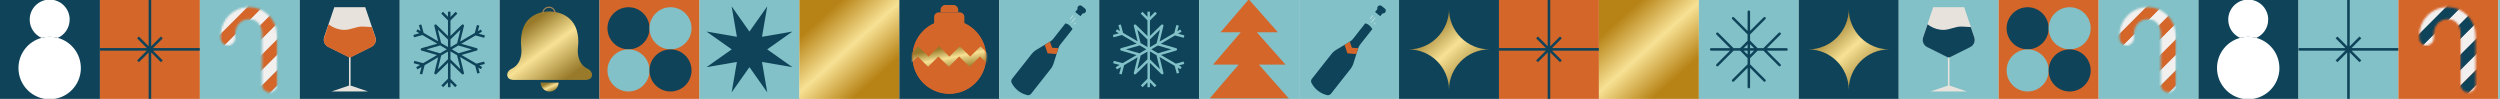 <svg width="1264" height="50" viewBox="0 0 1264 50" fill="none" xmlns="http://www.w3.org/2000/svg">
<rect x="0" y="0" width="1264" height="50" fill="#333333" stroke="none"/>
<g clip-path="url(#clip0_4510_6168)">
<rect width="1264" height="50" fill="#FAF3E6"/>
<path d="M50.529 -0.333H0V50.246H50.529V-0.333Z" fill="#0E435A"/>
<path d="M35.215 9.907C35.215 14.031 32.746 17.578 29.216 19.151C27.908 18.795 26.532 18.61 25.114 18.61C23.696 18.61 22.32 18.795 21.012 19.151C17.476 17.584 15.013 14.031 15.013 9.907C15.013 4.32 19.539 -0.21 25.12 -0.21C30.702 -0.21 35.227 4.32 35.227 9.907" fill="white"/>
<path d="M40.889 34.395C40.889 43.116 33.827 50.191 25.108 50.191C16.389 50.191 9.334 43.123 9.334 34.395C9.334 27.099 14.277 20.952 21 19.151C22.308 18.795 23.683 18.604 25.102 18.604C26.52 18.604 27.896 18.795 29.204 19.151C35.934 20.952 40.877 27.099 40.877 34.395" fill="white"/>
<path d="M101.058 -0.333H50.529V50.246H101.058V-0.333Z" fill="#D4662A"/>
<path d="M69.76 18.912L81.832 30.996M81.832 18.912L69.76 30.996M50.529 24.96H101.058M75.796 -0.333V50.246" stroke="#0E435A" stroke-width="1.294" stroke-miterlimit="10"/>
<path d="M151.587 -0.333H101.058V50.246H151.587V-0.333Z" fill="#81C1C7"/>
<mask id="mask0_4510_6168" style="mask-type:luminance" maskUnits="userSpaceOnUse" x="111" y="3" width="30" height="44">
<path d="M111.589 17.83V19.317C111.589 21.333 113.222 22.968 115.236 22.968C117.25 22.968 118.884 21.333 118.884 19.317C118.884 18.924 118.884 18.494 118.884 18.014C118.877 9.471 125.822 9.741 125.822 9.741C133.099 9.673 132.497 17.774 132.497 17.774V42.901C132.497 44.991 134.185 46.681 136.273 46.681C138.361 46.681 140.049 44.991 140.049 42.901V17.824C140.049 9.956 133.676 3.582 125.822 3.582C117.969 3.582 111.595 9.962 111.595 17.824" fill="white"/>
</mask>
<g mask="url(#mask0_4510_6168)">
<path d="M129.438 -16.451L86.471 26.56L117.784 57.904L160.752 14.894L129.438 -16.451Z" fill="#F2EFEF"/>
<path d="M129.437 -16.451L86.469 26.559L90.386 30.479L133.353 -12.531L129.437 -16.451Z" fill="#D4662A"/>
<path d="M133.347 -12.53L90.38 30.48L94.296 34.401L137.264 -8.609L133.347 -12.53Z" fill="#F2EFEF"/>
<path d="M137.267 -8.614L94.299 34.396L98.216 38.316L141.183 -4.694L137.267 -8.614Z" fill="#D4662A"/>
<path d="M141.177 -4.693L98.21 38.317L102.126 42.238L145.093 -0.773L141.177 -4.693Z" fill="#F2EFEF"/>
<path d="M145.096 -0.778L102.129 42.233L106.045 46.153L149.013 3.143L145.096 -0.778Z" fill="#D4662A"/>
<path d="M149.007 3.144L106.04 46.154L109.956 50.074L152.923 7.064L149.007 3.144Z" fill="#F2EFEF"/>
<path d="M152.921 7.064L109.954 50.074L113.87 53.994L156.838 10.984L152.921 7.064Z" fill="#D4662A"/>
<path d="M160.751 14.9L117.784 57.91L121.7 61.831L164.667 18.821L160.751 14.9Z" fill="#D4662A"/>
<path d="M164.666 18.811L121.699 61.821L125.615 65.742L168.582 22.732L164.666 18.811Z" fill="#F2EFEF"/>
<path d="M168.581 22.737L125.614 65.747L129.53 69.668L172.497 26.657L168.581 22.737Z" fill="#D4662A"/>
</g>
<path d="M202.116 -0.333H151.587V50.246H202.116V-0.333Z" fill="#0E435A"/>
<path d="M176.848 29.072L187.766 23.638C189.565 22.741 190.431 20.651 189.786 18.74L184.677 3.656H169.019L163.91 18.74C163.266 20.645 164.125 22.741 165.931 23.638L176.848 29.072Z" fill="#E8E2DC"/>
<path d="M176.848 43.123V29.072" stroke="#E8E2DC" stroke-width="0.801" stroke-linecap="round" stroke-linejoin="round"/>
<path d="M186.108 46.257L176.849 43.123L167.589 46.257H186.108Z" fill="#E8E2DC"/>
<path d="M177.456 28.93L187.766 23.798C189.565 22.901 190.431 20.811 189.786 18.899L188.024 13.687C180.827 13.287 182.933 13.195 176.854 14.75C170.775 16.305 166.164 12.267 166.164 12.267L163.917 18.899C163.272 20.811 164.132 22.901 165.937 23.798L176.247 28.93C176.627 29.121 177.075 29.121 177.456 28.93Z" fill="#D4662A"/>
<g clip-path="url(#clip1_4510_6168)">
<path d="M252.645 -0.283H202.116V50.246H252.645V-0.283Z" fill="#81C1C7"/>
<path d="M230.584 43.634L227.09 40.103L223.597 43.634M223.523 6.405L227.165 10.086L230.806 6.405M212.857 37.473L214.12 32.627L209.326 31.35M241.732 12.791L240.543 17.299L245.003 18.501M209.178 18.276L213.637 17.036L212.411 12.528M244.928 31.725L240.803 32.852L241.918 37.022M243.405 15.458L210.739 34.543M210.776 15.346L243.479 34.43M227.127 5.916V44.085M227.09 19.704L233.965 12.979L231.661 22.333L240.84 24.963L231.661 27.63L233.965 36.985L227.09 30.26L220.215 36.985L222.519 27.63L213.34 24.963L222.519 22.333L220.215 12.979L227.09 19.704Z" stroke="#0E435A" stroke-width="1.263" stroke-linejoin="round"/>
</g>
<path d="M303.124 -0.283H252.645V50.246H303.124V-0.283Z" fill="#0E435A"/>
<path d="M277.881 40.41H259.73C259.73 40.41 257.031 40.532 256.534 38.512C255.865 35.792 259.074 34.564 259.074 34.564C263.84 31.948 263.84 26.391 263.539 23.775C263.3 21.675 263.349 19.563 263.668 17.475C265.539 5.109 277.887 5.784 277.887 5.784C277.887 5.784 290.101 5.366 292.106 17.475C292.45 19.557 292.475 21.681 292.235 23.775C291.935 26.391 291.935 31.954 296.701 34.564C296.701 34.564 299.909 35.792 299.241 38.512C298.744 40.532 296.045 40.41 296.045 40.41H277.893H277.881Z" fill="url(#paint0_linear_4510_6168)"/>
<path d="M282.408 41.773C282.408 44.278 280.378 46.304 277.881 46.304C275.384 46.304 273.354 44.278 273.354 41.773" fill="url(#paint1_linear_4510_6168)"/>
<path d="M274.397 6.828C274.397 5.078 275.814 3.66 277.562 3.66C279.31 3.66 280.727 5.078 280.727 6.828" stroke="#A78151" stroke-width="0.6" stroke-miterlimit="10"/>
<path d="M353.653 -0.333H303.124V50.246H353.653V-0.333Z" fill="#D4662A"/>
<path d="M328.391 14.296C328.391 20.172 323.632 24.935 317.762 24.935C311.892 24.935 307.133 20.172 307.133 14.296C307.133 8.42 311.892 3.656 317.762 3.656C323.632 3.656 328.391 8.42 328.391 14.296Z" fill="#0E435A"/>
<path d="M349.643 14.296C349.643 20.172 344.884 24.935 339.014 24.935C333.144 24.935 328.385 20.172 328.385 14.296C328.385 8.42 333.144 3.656 339.014 3.656C344.884 3.656 349.643 8.42 349.643 14.296Z" fill="#81C1C7"/>
<path d="M328.391 35.618C328.391 41.494 323.632 46.257 317.762 46.257C311.892 46.257 307.133 41.494 307.133 35.618C307.133 29.742 311.892 24.978 317.762 24.978C323.632 24.978 328.391 29.742 328.391 35.618Z" fill="#81C1C7"/>
<path d="M349.643 35.618C349.643 41.494 344.884 46.257 339.014 46.257C333.144 46.257 328.385 41.494 328.385 35.618C328.385 29.742 333.144 24.978 339.014 24.978C344.884 24.978 349.643 29.742 349.643 35.618Z" fill="#0E435A"/>
<path d="M404.181 -0.333H353.652V50.246H404.181V-0.333Z" fill="#81C1C7"/>
<path d="M378.92 15.974L387.915 3.226L385.269 18.604L400.632 15.955L387.897 24.96L400.632 33.958L385.269 31.309L387.915 46.688L378.92 33.94L369.924 46.688L372.571 31.309L357.208 33.958L369.943 24.96L357.208 15.955L372.571 18.604L369.924 3.226L378.92 15.974Z" fill="#0E435A"/>
<path d="M454.71 -0.283H404.181V50.246H454.71V-0.283Z" fill="url(#paint2_linear_4510_6168)"/>
<path d="M505.239 -0.333H454.71V50.246H505.239V-0.333Z" fill="#0E435A"/>
<path d="M472.303 11.714V8.573C472.303 7.289 473.34 6.25 474.624 6.25H485.265C486.548 6.25 487.586 7.289 487.586 8.573V11.714" fill="#D4662A"/>
<path d="M498.595 28.764C498.595 39.06 490.257 47.401 479.978 47.401C469.699 47.401 461.36 39.054 461.36 28.764C461.36 18.475 469.699 10.128 479.978 10.128C490.257 10.128 498.595 18.475 498.595 28.764Z" fill="#D4662A"/>
<path d="M498.595 28.764C498.595 39.06 490.257 47.401 479.978 47.401C469.699 47.401 461.36 39.054 461.36 28.764C461.36 18.475 469.699 10.128 479.978 10.128C490.257 10.128 498.595 18.475 498.595 28.764Z" fill="#D4662A"/>
<mask id="mask1_4510_6168" style="mask-type:luminance" maskUnits="userSpaceOnUse" x="461" y="10" width="38" height="38">
<path d="M461.354 28.765C461.354 39.06 469.693 47.401 479.972 47.401C490.251 47.401 498.59 39.054 498.59 28.765C498.59 18.475 490.251 10.122 479.972 10.122C469.693 10.122 461.354 18.469 461.354 28.765Z" fill="white"/>
</mask>
<g mask="url(#mask1_4510_6168)">
<path d="M505.97 28.562L500.775 33.761L495.458 28.562L490.257 33.761L484.946 28.562L479.745 33.761L474.427 28.562L469.232 33.761L464.038 28.562L459.039 33.559L459.009 28.629L464.204 23.423L469.521 28.629L474.716 23.423L480.033 28.629L485.228 23.423L490.546 28.629L495.747 23.423L500.941 28.629" fill="url(#paint3_linear_4510_6168)"/>
</g>
<path d="M484.485 6.256H475.545V5.027C475.545 3.638 476.669 2.513 478.056 2.513H481.974C483.362 2.513 484.485 3.638 484.485 5.027V6.256Z" fill="#D4662A"/>
<path d="M555.768 -0.333H505.239V50.246H555.768V-0.333Z" fill="#81C1C7"/>
<path d="M542.272 14.695L536.082 22.544C535.652 23.085 535.333 23.7 535.124 24.357L532.729 31.973C532.392 33.049 531.858 34.057 531.158 34.948L521.321 47.425C520.854 48.015 520.08 48.273 519.35 48.095C514.665 46.952 512.405 43.676 511.496 41.912C511.152 41.248 511.238 40.443 511.699 39.859L521.554 27.363C522.254 26.478 523.108 25.722 524.078 25.144L530.924 21.038C531.514 20.682 532.036 20.227 532.465 19.686L538.655 11.837C538.655 11.837 540.497 11.812 542.278 14.695" fill="#0E435A"/>
<path d="M530.875 21.069L531.95 24.142L535.131 24.357L534.191 27.332L529.66 26.963L528.21 22.661L530.875 21.069Z" fill="#D4662A"/>
<path d="M546.889 6.49L545.213 5.113C544.666 4.664 544.587 3.853 545.035 3.306L545.139 3.183C545.588 2.636 546.398 2.556 546.951 3.005L548.627 4.381C549.173 4.83 549.253 5.641 548.805 6.195L548.701 6.317C548.252 6.865 547.442 6.944 546.895 6.496" fill="#0E435A"/>
<path d="M544.914 4.489L543.643 6.037L546.256 8.188L547.527 6.64L544.914 4.489Z" fill="#0E435A"/>
<path d="M541.775 11.29L543.653 9.003M543.254 12.2L543.776 11.56M541.142 9.581L542.585 7.823" stroke="white" stroke-width="0.2" stroke-linecap="round" stroke-linejoin="round"/>
<g clip-path="url(#clip2_4510_6168)">
<path d="M606.297 -0.283H555.768V50.246H606.297V-0.283Z" fill="#0E435A"/>
<path d="M584.236 43.634L580.743 40.103L577.249 43.634M577.175 6.405L580.817 10.086L584.459 6.405M566.509 37.473L567.773 32.627L562.979 31.35M595.385 12.791L594.195 17.299L598.655 18.501M562.83 18.276L567.29 17.036L566.063 12.528M598.581 31.725L594.456 32.852L595.571 37.022M597.057 15.458L564.391 34.543M564.428 15.346L597.131 34.43M580.78 5.916V44.085M580.743 19.704L587.618 12.979L585.314 22.333L594.493 24.963L585.314 27.63L587.618 36.985L580.743 30.26L573.867 36.985L576.172 27.63L566.992 24.963L576.172 22.333L573.867 12.979L580.743 19.704Z" stroke="#81C1C7" stroke-width="1.263" stroke-linejoin="round"/>
</g>
<path d="M656.826 -0.333H606.297V50.246H656.826V-0.333Z" fill="#81C1C7"/>
<path d="M631.371 -0.333L617.107 16.329H627.314L613.333 32.655H626.268L611.649 49.741H651.607L636.475 32.655H649.942L635.482 16.329H646.132L631.371 -0.333Z" fill="#D4662A"/>
<path d="M707.355 -0.333H656.826V50.246H707.355V-0.333Z" fill="#81C1C7"/>
<path d="M693.858 14.695L687.669 22.544C687.239 23.085 686.92 23.7 686.711 24.357L684.316 31.973C683.979 33.049 683.444 34.057 682.744 34.948L672.908 47.425C672.441 48.015 671.667 48.273 670.937 48.095C666.251 46.952 663.992 43.676 663.083 41.912C662.739 41.248 662.825 40.443 663.286 39.859L673.141 27.363C673.841 26.478 674.694 25.722 675.665 25.144L682.511 21.038C683.101 20.682 683.623 20.227 684.052 19.686L690.242 11.837C690.242 11.837 692.084 11.812 693.865 14.695" fill="#0E435A"/>
<path d="M682.462 21.069L683.537 24.142L686.718 24.357L685.778 27.332L681.246 26.963L679.797 22.661L682.462 21.069Z" fill="#D4662A"/>
<path d="M698.476 6.49L696.8 5.113C696.253 4.664 696.174 3.853 696.622 3.306L696.726 3.183C697.174 2.636 697.985 2.556 698.538 3.005L700.214 4.381C700.76 4.83 700.84 5.641 700.392 6.195L700.288 6.317C699.839 6.865 699.029 6.944 698.482 6.496" fill="#0E435A"/>
<path d="M696.501 4.489L695.229 6.037L697.843 8.188L699.114 6.64L696.501 4.489Z" fill="#0E435A"/>
<path d="M693.361 11.29L695.24 9.003M694.841 12.2L695.363 11.56M692.729 9.581L694.172 7.823" stroke="white" stroke-width="0.2" stroke-linecap="round" stroke-linejoin="round"/>
<path d="M757.884 -0.283H707.355V50.246H757.884V-0.283Z" fill="#0E435A"/>
<path d="M712.15 24.973C723.45 24.973 732.611 34.134 732.611 45.452C732.611 34.152 741.772 24.973 753.09 24.973C741.79 24.973 732.611 15.812 732.611 4.494C732.611 15.794 723.45 24.973 712.15 24.973Z" fill="url(#paint4_linear_4510_6168)"/>
<path d="M808.413 -0.333H757.884V50.246H808.413V-0.333Z" fill="#D4662A"/>
<path d="M777.116 18.912L789.188 30.996M789.188 18.912L777.116 30.996M757.884 24.96H808.413M783.152 -0.333V50.246" stroke="#0E435A" stroke-width="1.294" stroke-miterlimit="10"/>
<path d="M858.942 -0.283H808.413V50.246H858.942V-0.283Z" fill="url(#paint5_linear_4510_6168)"/>
<path d="M909.471 -0.283H858.942V50.246H909.471V-0.283Z" fill="#81C1C7"/>
<path d="M892.146 9.223L884.207 17.157L876.267 9.223M876.267 40.706L884.207 32.766L892.146 40.706M868.293 17.042L876.232 24.982L868.293 32.922M899.775 32.916L891.836 24.976L899.775 17.036M865.149 24.982H903.264M884.207 5.924V44.04M888.387 24.982L884.224 29.145L880.061 24.982L884.224 20.819L888.387 24.982Z" stroke="#0E435A" stroke-width="1.263" stroke-linecap="round" stroke-linejoin="round"/>
<path d="M960 -0.283H909.471V50.246H960V-0.283Z" fill="#0E435A"/>
<path d="M914.266 24.973C925.566 24.973 934.727 34.134 934.727 45.452C934.727 34.152 943.888 24.973 955.206 24.973C943.906 24.973 934.727 15.812 934.727 4.494C934.727 15.794 925.566 24.973 914.266 24.973Z" fill="url(#paint6_linear_4510_6168)"/>
<path d="M1010.53 -0.333H960V50.246H1010.53V-0.333Z" fill="#81C1C7"/>
<path d="M985.261 29.072L996.179 23.638C997.978 22.741 998.844 20.651 998.199 18.74L993.09 3.656H977.432L972.323 18.74C971.679 20.645 972.538 22.741 974.344 23.638L985.261 29.072Z" fill="#E8E2DC"/>
<path d="M985.261 43.123V29.072" stroke="#E8E2DC" stroke-width="0.801" stroke-linecap="round" stroke-linejoin="round"/>
<path d="M994.521 46.257L985.262 43.123L976.002 46.257H994.521Z" fill="#E8E2DC"/>
<path d="M985.869 28.93L996.179 23.798C997.978 22.901 998.844 20.811 998.199 18.899L996.437 13.687C989.24 13.287 991.346 13.195 985.268 14.75C979.189 16.305 974.577 12.267 974.577 12.267L972.33 18.899C971.685 20.811 972.545 22.901 974.35 23.798L984.66 28.93C985.04 29.121 985.489 29.121 985.869 28.93Z" fill="#0E435A"/>
<path d="M1061.06 -0.333H1010.53V50.246H1061.06V-0.333Z" fill="#D4662A"/>
<path d="M1035.8 14.296C1035.8 20.172 1031.04 24.935 1025.17 24.935C1019.3 24.935 1014.54 20.172 1014.54 14.296C1014.54 8.42 1019.3 3.656 1025.17 3.656C1031.04 3.656 1035.8 8.42 1035.8 14.296Z" fill="#0E435A"/>
<path d="M1057.05 14.296C1057.05 20.172 1052.29 24.935 1046.42 24.935C1040.55 24.935 1035.79 20.172 1035.79 14.296C1035.79 8.42 1040.55 3.656 1046.42 3.656C1052.29 3.656 1057.05 8.42 1057.05 14.296Z" fill="#81C1C7"/>
<path d="M1035.8 35.618C1035.8 41.494 1031.04 46.257 1025.17 46.257C1019.3 46.257 1014.54 41.494 1014.54 35.618C1014.54 29.742 1019.3 24.978 1025.17 24.978C1031.04 24.978 1035.8 29.742 1035.8 35.618Z" fill="#81C1C7"/>
<path d="M1057.05 35.618C1057.05 41.494 1052.29 46.257 1046.42 46.257C1040.55 46.257 1035.79 41.494 1035.79 35.618C1035.79 29.742 1040.55 24.978 1046.42 24.978C1052.29 24.978 1057.05 29.742 1057.05 35.618Z" fill="#0E435A"/>
<path d="M1111.59 -0.333H1061.06V50.246H1111.59V-0.333Z" fill="#81C1C7"/>
<mask id="mask2_4510_6168" style="mask-type:luminance" maskUnits="userSpaceOnUse" x="1071" y="3" width="30" height="44">
<path d="M1071.59 17.83V19.317C1071.59 21.333 1073.22 22.968 1075.24 22.968C1077.25 22.968 1078.88 21.333 1078.88 19.317C1078.88 18.924 1078.88 18.494 1078.88 18.014C1078.88 9.471 1085.82 9.741 1085.82 9.741C1093.1 9.673 1092.5 17.774 1092.5 17.774V42.901C1092.5 44.991 1094.19 46.681 1096.27 46.681C1098.36 46.681 1100.05 44.991 1100.05 42.901V17.824C1100.05 9.956 1093.68 3.582 1085.82 3.582C1077.97 3.582 1071.6 9.962 1071.6 17.824" fill="white"/>
</mask>
<g mask="url(#mask2_4510_6168)">
<path d="M1089.44 -16.451L1046.47 26.56L1077.78 57.904L1120.75 14.894L1089.44 -16.451Z" fill="#F2EFEF"/>
<path d="M1089.44 -16.451L1046.47 26.559L1050.39 30.479L1093.35 -12.531L1089.44 -16.451Z" fill="#D4662A"/>
<path d="M1093.35 -12.53L1050.38 30.48L1054.3 34.401L1097.26 -8.609L1093.35 -12.53Z" fill="#F2EFEF"/>
<path d="M1097.27 -8.614L1054.3 34.396L1058.22 38.316L1101.18 -4.694L1097.27 -8.614Z" fill="#D4662A"/>
<path d="M1101.18 -4.693L1058.21 38.317L1062.13 42.238L1105.09 -0.773L1101.18 -4.693Z" fill="#F2EFEF"/>
<path d="M1105.1 -0.778L1062.13 42.233L1066.05 46.153L1109.01 3.143L1105.1 -0.778Z" fill="#D4662A"/>
<path d="M1109.01 3.144L1066.04 46.154L1069.96 50.074L1112.92 7.064L1109.01 3.144Z" fill="#F2EFEF"/>
<path d="M1112.92 7.064L1069.95 50.074L1073.87 53.994L1116.84 10.984L1112.92 7.064Z" fill="#D4662A"/>
<path d="M1120.75 14.9L1077.78 57.91L1081.7 61.831L1124.67 18.821L1120.75 14.9Z" fill="#D4662A"/>
<path d="M1124.67 18.811L1081.7 61.821L1085.62 65.742L1128.58 22.732L1124.67 18.811Z" fill="#F2EFEF"/>
<path d="M1128.58 22.737L1085.61 65.747L1089.53 69.668L1132.5 26.657L1128.58 22.737Z" fill="#D4662A"/>
</g>
<path d="M1162.12 -0.333H1111.59V50.246H1162.12V-0.333Z" fill="#0E435A"/>
<path d="M1146.8 9.907C1146.8 14.031 1144.33 17.578 1140.8 19.151C1139.49 18.795 1138.12 18.61 1136.7 18.61C1135.28 18.61 1133.91 18.795 1132.6 19.151C1129.06 17.584 1126.6 14.031 1126.6 9.907C1126.6 4.32 1131.13 -0.21 1136.71 -0.21C1142.29 -0.21 1146.81 4.32 1146.81 9.907" fill="white"/>
<path d="M1152.48 34.395C1152.48 43.116 1145.41 50.191 1136.69 50.191C1127.98 50.191 1120.92 43.123 1120.92 34.395C1120.92 27.099 1125.86 20.952 1132.59 19.151C1133.89 18.795 1135.27 18.604 1136.69 18.604C1138.11 18.604 1139.48 18.795 1140.79 19.151C1147.52 20.952 1152.46 27.099 1152.46 34.395" fill="white"/>
<path d="M1212.65 -0.333H1162.12V50.246H1212.65V-0.333Z" fill="#81C1C7"/>
<path d="M1181.35 18.912L1193.42 30.996M1193.42 18.912L1181.35 30.996M1162.12 24.96H1212.65M1187.38 -0.333V50.246" stroke="#0E435A" stroke-width="1.294" stroke-miterlimit="10"/>
<path d="M1263.17 -0.333H1212.65V50.246H1263.17V-0.333Z" fill="#D4662A"/>
<mask id="mask3_4510_6168" style="mask-type:luminance" maskUnits="userSpaceOnUse" x="1223" y="3" width="29" height="44">
<path d="M1223.18 17.83V19.317C1223.18 21.333 1224.81 22.968 1226.82 22.968C1228.84 22.968 1230.47 21.333 1230.47 19.317C1230.47 18.924 1230.47 18.494 1230.47 18.014C1230.46 9.471 1237.41 9.741 1237.41 9.741C1244.69 9.673 1244.08 17.774 1244.08 17.774V42.901C1244.08 44.991 1245.77 46.681 1247.86 46.681C1249.95 46.681 1251.64 44.991 1251.64 42.901V17.824C1251.64 9.956 1245.26 3.582 1237.41 3.582C1229.56 3.582 1223.18 9.962 1223.18 17.824" fill="white"/>
</mask>
<g mask="url(#mask3_4510_6168)">
<path d="M1241.02 -16.451L1198.06 26.56L1229.37 57.904L1272.34 14.894L1241.02 -16.451Z" fill="#F2EFEF"/>
<path d="M1241.02 -16.451L1198.06 26.559L1201.97 30.479L1244.94 -12.531L1241.02 -16.451Z" fill="#0E435A"/>
<path d="M1244.93 -12.53L1201.97 30.48L1205.88 34.401L1248.85 -8.609L1244.93 -12.53Z" fill="#F2EFEF"/>
<path d="M1248.85 -8.614L1205.89 34.396L1209.8 38.316L1252.77 -4.694L1248.85 -8.614Z" fill="#0E435A"/>
<path d="M1252.76 -4.693L1209.8 38.317L1213.71 42.238L1256.68 -0.773L1252.76 -4.693Z" fill="#F2EFEF"/>
<path d="M1256.68 -0.778L1213.72 42.233L1217.63 46.153L1260.6 3.143L1256.68 -0.778Z" fill="#0E435A"/>
<path d="M1260.59 3.144L1217.63 46.154L1221.54 50.074L1264.51 7.064L1260.59 3.144Z" fill="#F2EFEF"/>
<path d="M1264.51 7.064L1221.54 50.074L1225.46 53.994L1268.42 10.984L1264.51 7.064Z" fill="#0E435A"/>
<path d="M1272.34 14.9L1229.37 57.91L1233.29 61.831L1276.25 18.821L1272.34 14.9Z" fill="#0E435A"/>
<path d="M1276.25 18.811L1233.29 61.821L1237.2 65.742L1280.17 22.732L1276.25 18.811Z" fill="#F2EFEF"/>
<path d="M1280.17 22.737L1237.2 65.747L1241.12 69.668L1284.08 26.657L1280.17 22.737Z" fill="#0E435A"/>
</g>
<path d="M1313.7 -0.333H1263.17V50.246H1313.7V-0.333Z" fill="#81C1C7"/>
</g>
<defs>
<linearGradient id="paint0_linear_4510_6168" x1="259.964" y1="11.827" x2="282.471" y2="42.762" gradientUnits="userSpaceOnUse">
<stop offset="0.13" stop-color="#987A2A"/>
<stop offset="0.525" stop-color="#F7E194"/>
<stop offset="1" stop-color="#987A2A"/>
</linearGradient>
<linearGradient id="paint1_linear_4510_6168" x1="274.097" y1="42.564" x2="276.417" y2="47.708" gradientUnits="userSpaceOnUse">
<stop offset="0.13" stop-color="#987A2A"/>
<stop offset="0.525" stop-color="#F7E194"/>
<stop offset="1" stop-color="#987A2A"/>
</linearGradient>
<linearGradient id="paint2_linear_4510_6168" x1="408.33" y1="8.544" x2="442.655" y2="46.64" gradientUnits="userSpaceOnUse">
<stop offset="0.005" stop-color="#B78316"/>
<stop offset="0.1" stop-color="#B78316"/>
<stop offset="0.5" stop-color="#F7E194"/>
<stop offset="0.9" stop-color="#B78316"/>
<stop offset="1" stop-color="#B78316"/>
</linearGradient>
<linearGradient id="paint3_linear_4510_6168" x1="462.865" y1="25.229" x2="465.56" y2="38.817" gradientUnits="userSpaceOnUse">
<stop offset="0.13" stop-color="#987A2A"/>
<stop offset="0.525" stop-color="#F7E194"/>
<stop offset="1" stop-color="#987A2A"/>
</linearGradient>
<linearGradient id="paint4_linear_4510_6168" x1="715.512" y1="11.649" x2="743.336" y2="42.517" gradientUnits="userSpaceOnUse">
<stop offset="0.13" stop-color="#987A2A"/>
<stop offset="0.525" stop-color="#F7E194"/>
<stop offset="1" stop-color="#987A2A"/>
</linearGradient>
<linearGradient id="paint5_linear_4510_6168" x1="812.562" y1="8.544" x2="846.887" y2="46.64" gradientUnits="userSpaceOnUse">
<stop offset="0.005" stop-color="#B78316"/>
<stop offset="0.1" stop-color="#B78316"/>
<stop offset="0.5" stop-color="#F7E194"/>
<stop offset="0.9" stop-color="#B78316"/>
<stop offset="1" stop-color="#B78316"/>
</linearGradient>
<linearGradient id="paint6_linear_4510_6168" x1="917.627" y1="11.649" x2="945.452" y2="42.517" gradientUnits="userSpaceOnUse">
<stop offset="0.13" stop-color="#987A2A"/>
<stop offset="0.525" stop-color="#F7E194"/>
<stop offset="1" stop-color="#987A2A"/>
</linearGradient>
<clipPath id="clip0_4510_6168">
<rect width="1264" height="50" fill="white"/>
</clipPath>
<clipPath id="clip1_4510_6168">
<rect width="50.529" height="50.529" fill="white" transform="translate(202.116 -0.283)"/>
</clipPath>
<clipPath id="clip2_4510_6168">
<rect width="50.529" height="50.529" fill="white" transform="translate(555.768 -0.283)"/>
</clipPath>
</defs>
</svg>
